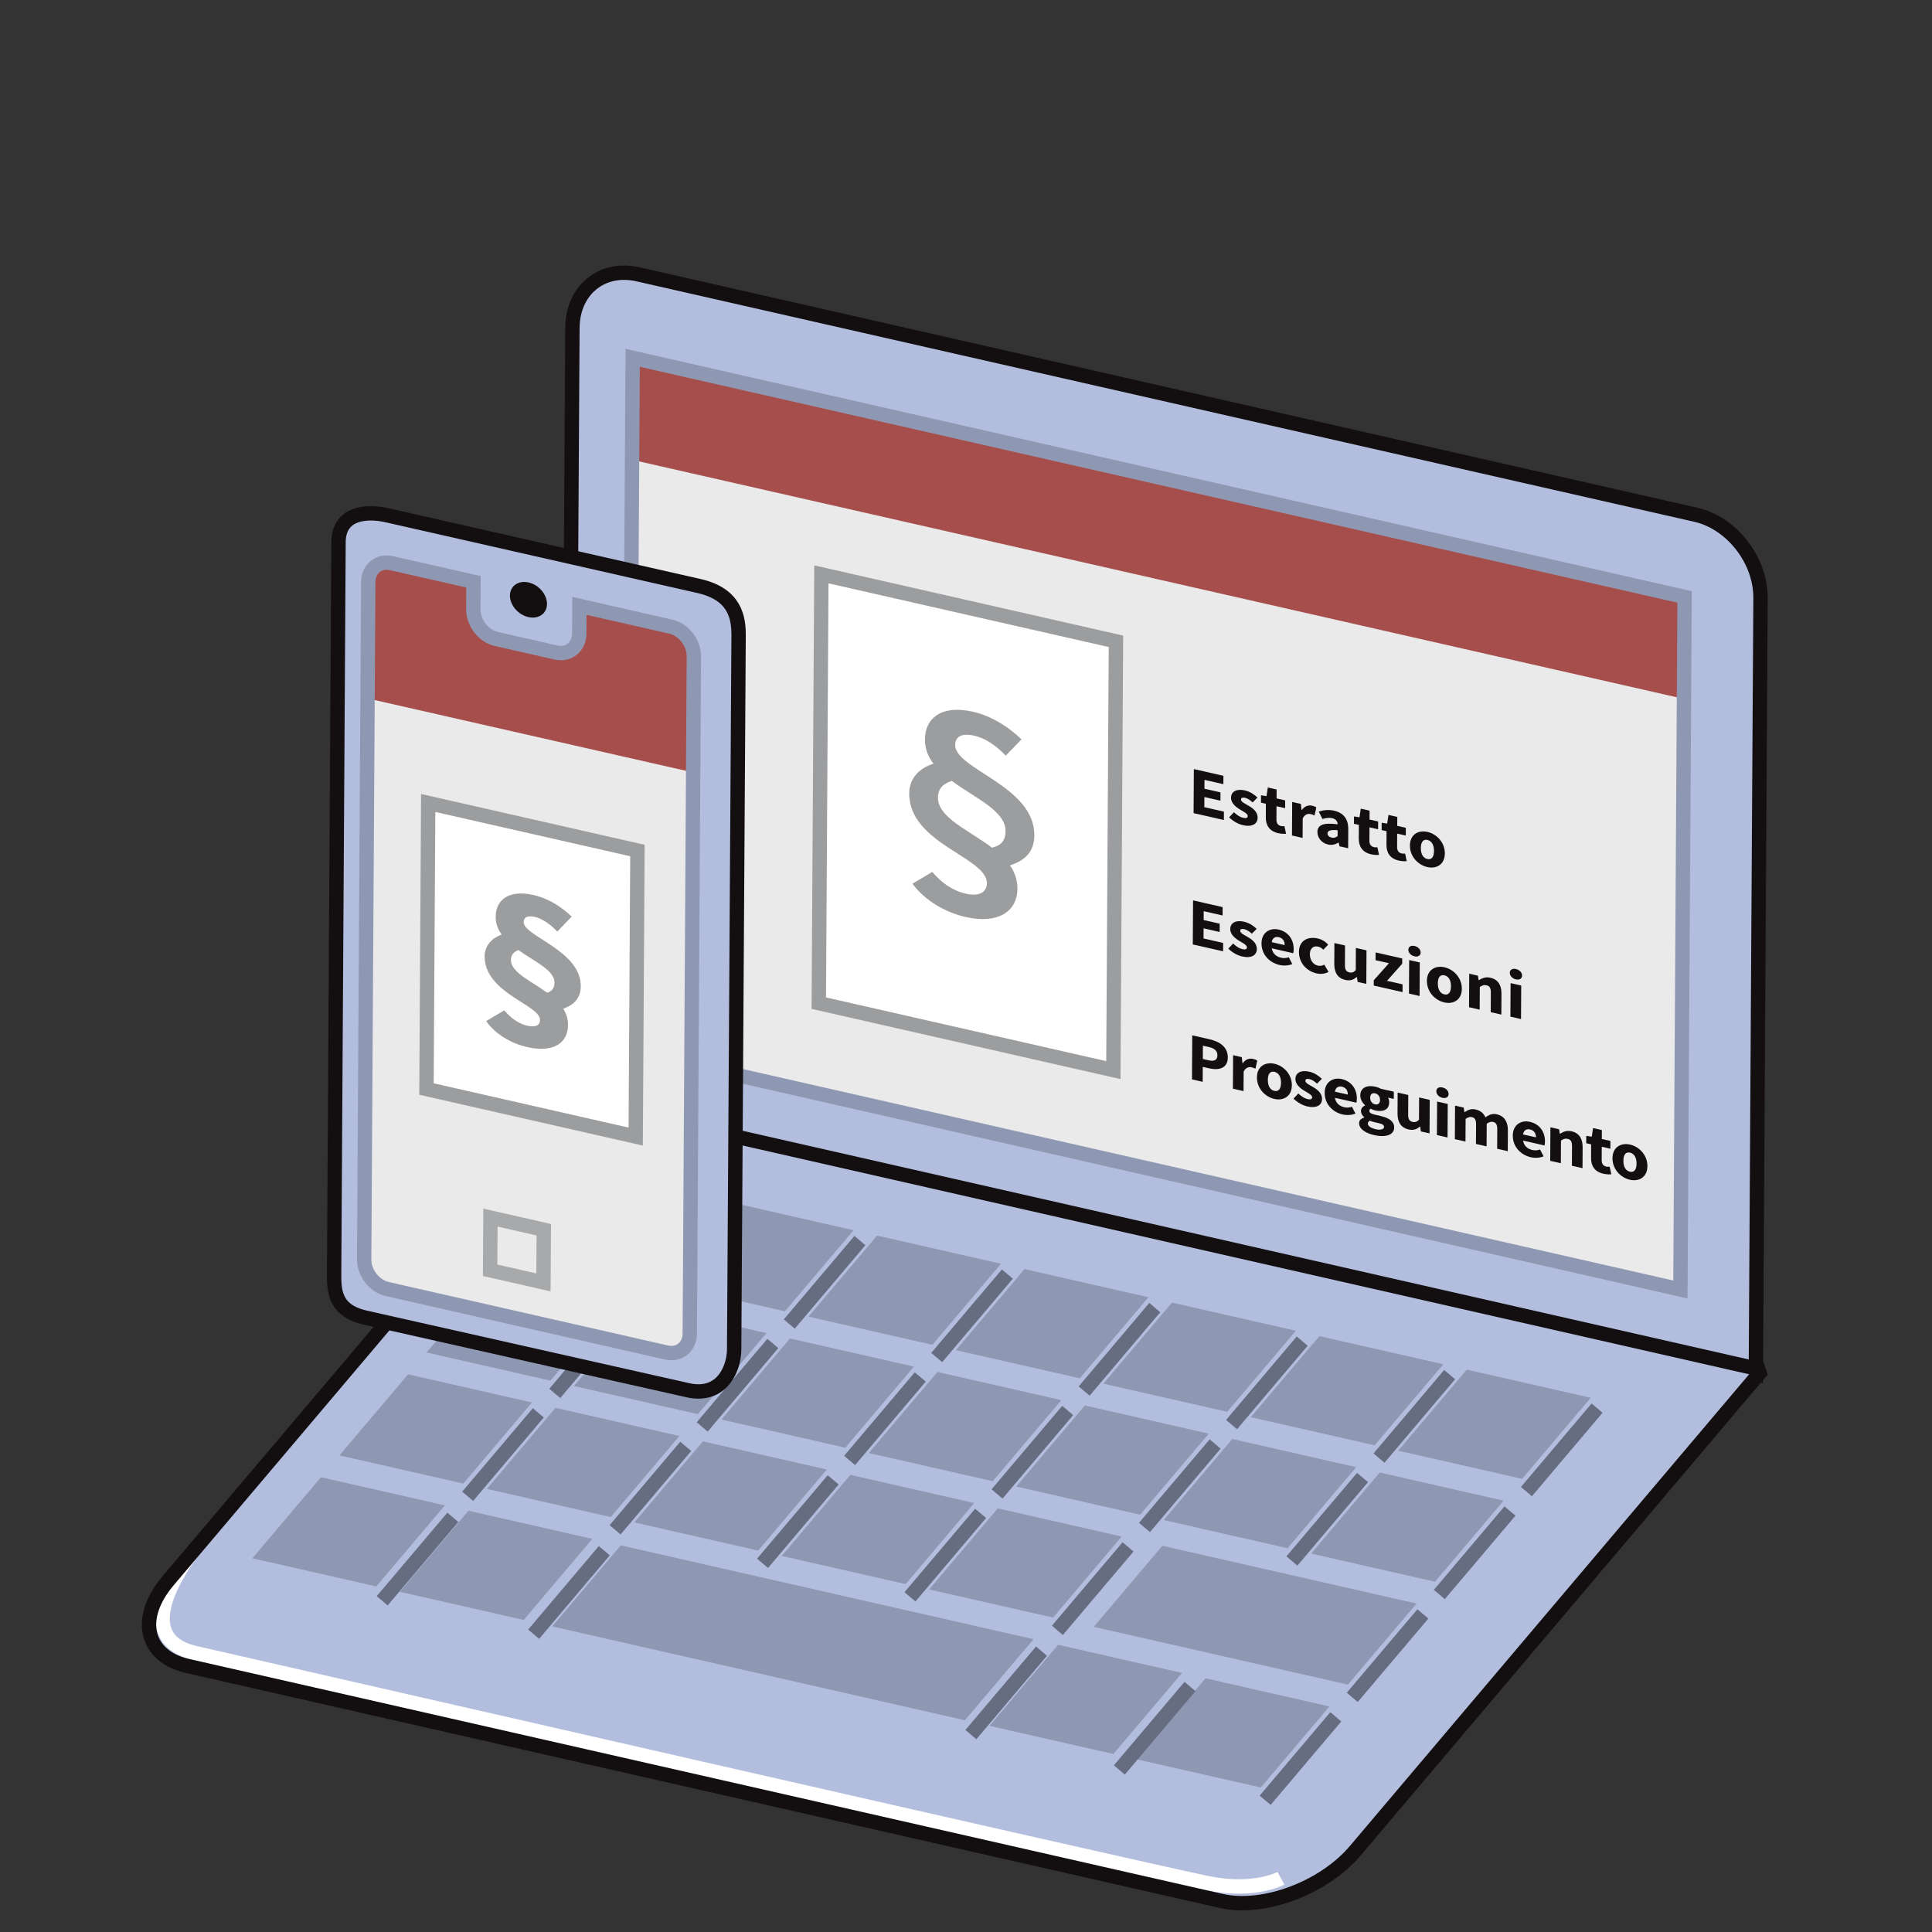 <?xml version="1.0" encoding="UTF-8" standalone="no"?>
<!DOCTYPE svg PUBLIC "-//W3C//DTD SVG 1.1//EN" "http://www.w3.org/Graphics/SVG/1.1/DTD/svg11.dtd">
<svg width="200px" height="200px" viewBox="0 0 351 351" version="1.1" xmlns="http://www.w3.org/2000/svg" xmlns:xlink="http://www.w3.org/1999/xlink" xml:space="preserve" xmlns:serif="http://www.serif.com/" style="fill-rule:evenodd;clip-rule:evenodd;stroke-miterlimit:3.864;">
    <rect x="0" y="0" width="351" height="351" fill="#333333" stroke="none"/>
    <rect id="ArtBoard1" x="0" y="0" width="350.84" height="350.84" style="fill:none;"/>
    <g>
        <path d="M319.846,108.627C319.887,101.774 314.623,95.007 308.099,93.523L115.892,49.833C109.367,48.35 104.036,52.709 103.995,59.562L103.145,200.595L318.996,249.66L319.846,108.627Z" style="fill:rgb(179,190,222);stroke:rgb(19,15,17);stroke-width:2.61px;"/>
        <path d="M306.049,108.447L114.942,65.006L114.184,190.832L305.291,234.272L306.049,108.447Z" style="fill:rgb(234,234,235);"/>
        <clipPath id="_clip1">
            <path d="M306.049,108.447L114.942,65.006L114.184,190.832L305.291,234.272L306.049,108.447Z"/>
        </clipPath>
        <g clip-path="url(#_clip1)">
            <path d="M308.086,107.23L113.868,63.082L113.747,83.287L307.964,127.435L308.086,107.23Z" style="fill:rgb(166,78,75);"/>
        </g>
        <path d="M306.049,108.447L114.942,65.006L114.184,190.832L305.291,234.272L306.049,108.447Z" style="fill:none;stroke:rgb(143,152,179);stroke-width:2.61px;"/>
        <path d="M320.159,248.88L104.459,199.85L30.532,287.191C24.782,293.984 26.367,300.92 34.069,302.671L221.86,345.357C229.562,347.108 240.482,343.015 246.232,336.222L320.159,248.88Z" style="fill:rgb(179,190,222);"/>
        <clipPath id="_clip2">
            <path d="M320.159,248.88L104.459,199.85L30.532,287.191C24.782,293.984 26.367,300.92 34.069,302.671L221.86,345.357C229.562,347.108 240.482,343.015 246.232,336.222L320.159,248.88Z"/>
        </clipPath>
        <g clip-path="url(#_clip2)">
            <path d="M37.48,278.701C37.48,278.701 21.029,297.042 35.49,300.329C49.95,303.616 205.619,339.286 219.328,342.117C227.889,343.886 232.723,341.24 232.723,341.24" style="fill:none;stroke:white;stroke-width:2.61px;stroke-linejoin:bevel;"/>
        </g>
        <path d="M320.159,248.88L104.459,199.85L30.532,287.191C24.782,293.984 26.367,300.92 34.069,302.671L221.86,345.357C229.562,347.108 240.482,343.015 246.232,336.222L320.159,248.88Z" style="fill:none;stroke:rgb(19,15,17);stroke-width:2.61px;stroke-linejoin:bevel;"/>
        <path d="M216.703,171.584L222.207,172.835L222.216,171.312L218.657,170.503L218.668,168.661L221.583,169.324L221.593,167.814L218.677,167.151L218.686,165.542L222.115,166.322L222.124,164.799L216.752,163.578L216.703,171.584Z" style="fill:rgb(19,15,17);fill-rule:nonzero;"/>
        <path d="M223.157,172.35C223.81,173.002 224.793,173.57 225.647,173.764C227.394,174.161 228.332,173.514 228.338,172.409C228.345,171.291 227.415,170.65 226.589,170.179C225.921,169.793 225.318,169.509 225.32,169.116C225.322,168.809 225.559,168.691 226.058,168.804C226.518,168.909 226.964,169.207 227.435,169.633L228.308,168.75C227.745,168.229 227.012,167.681 226.014,167.454C224.504,167.11 223.514,167.66 223.507,168.79C223.501,169.797 224.43,170.512 225.217,170.974C225.885,171.371 226.541,171.705 226.538,172.11C226.536,172.429 226.286,172.569 225.708,172.438C225.156,172.312 224.619,171.969 224.03,171.417L223.157,172.35Z" style="fill:rgb(19,15,17);fill-rule:nonzero;"/>
        <path d="M229.186,171.372C229.174,173.386 230.599,174.89 232.464,175.314C233.239,175.49 234.107,175.429 234.78,175.152L234.143,173.913C233.668,174.075 233.221,174.109 232.735,173.998C231.868,173.801 231.214,173.247 231.049,172.287L234.95,173.174C234.99,173.035 235.031,172.75 235.033,172.43C235.043,170.773 234.131,169.299 232.279,168.878C230.716,168.523 229.198,169.395 229.186,171.372ZM231.042,171.167C231.178,170.386 231.706,170.125 232.31,170.262C233.085,170.438 233.397,171.001 233.393,171.701L231.042,171.167Z" style="fill:rgb(19,15,17);fill-rule:nonzero;"/>
        <path d="M235.99,172.918C235.978,174.944 237.376,176.43 239.189,176.842C239.898,177.004 240.727,176.946 241.361,176.574L240.593,175.256C240.276,175.417 239.894,175.539 239.421,175.432C238.58,175.241 237.967,174.425 237.973,173.369C237.98,172.313 238.575,171.772 239.507,171.984C239.81,172.053 240.098,172.229 240.412,172.546L241.298,171.629C240.867,171.113 240.199,170.678 239.398,170.496C237.599,170.087 236.002,170.892 235.99,172.918Z" style="fill:rgb(19,15,17);fill-rule:nonzero;"/>
        <path d="M242.408,175.115C242.399,176.638 242.998,177.708 244.416,178.031C245.31,178.234 245.929,177.993 246.471,177.502L246.524,177.514L246.65,178.391L248.226,178.749L248.263,172.659L246.332,172.22L246.308,176.247C245.937,176.643 245.634,176.77 245.148,176.66C244.596,176.535 244.335,176.193 244.341,175.321L244.362,171.772L242.431,171.333L242.408,175.115Z" style="fill:rgb(19,15,17);fill-rule:nonzero;"/>
        <path d="M249.579,179.057L254.807,180.245L254.815,178.833L251.991,178.191L254.746,175.091L254.751,174.134L249.918,173.035L249.909,174.447L252.339,174.999L249.585,178.087L249.579,179.057Z" style="fill:rgb(19,15,17);fill-rule:nonzero;"/>
        <path d="M256.977,173.742C257.633,173.891 258.095,173.603 258.099,173.05C258.102,172.498 257.645,172.012 256.988,171.863C256.344,171.717 255.869,171.99 255.866,172.543C255.863,173.095 256.333,173.596 256.977,173.742ZM255.976,180.511L257.906,180.95L257.943,174.859L256.012,174.42L255.976,180.511Z" style="fill:rgb(19,15,17);fill-rule:nonzero;"/>
        <path d="M259.238,178.203C259.226,180.229 260.743,181.742 262.398,182.118C264.039,182.491 265.57,181.671 265.582,179.645C265.594,177.619 264.078,176.106 262.436,175.733C260.781,175.357 259.25,176.177 259.238,178.203ZM261.222,178.654C261.228,177.598 261.626,177.012 262.427,177.194C263.215,177.373 263.618,178.141 263.612,179.197C263.606,180.253 263.194,180.836 262.406,180.657C261.605,180.475 261.215,179.71 261.222,178.654Z" style="fill:rgb(19,15,17);fill-rule:nonzero;"/>
        <path d="M266.89,182.992L268.821,183.431L268.846,179.317C269.269,179.032 269.572,178.892 270.058,179.002C270.61,179.128 270.858,179.455 270.852,180.339L270.831,183.887L272.762,184.326L272.784,180.544C272.794,179.022 272.195,177.951 270.776,177.629C269.896,177.429 269.237,177.709 268.683,178.075L268.63,178.063L268.503,177.26L266.927,176.901L266.89,182.992Z" style="fill:rgb(19,15,17);fill-rule:nonzero;"/>
        <path d="M275.404,177.931C276.061,178.08 276.523,177.792 276.526,177.239C276.53,176.686 276.072,176.201 275.416,176.052C274.772,175.906 274.297,176.179 274.294,176.731C274.29,177.284 274.761,177.784 275.404,177.931ZM274.403,184.699L276.334,185.138L276.371,179.048L274.44,178.609L274.403,184.699Z" style="fill:rgb(19,15,17);fill-rule:nonzero;"/>
        <path d="M216.556,196.102L218.5,196.544L218.516,193.83L219.698,194.099C221.511,194.511 223.052,194.026 223.064,192.147C223.075,190.207 221.595,189.231 219.73,188.807L216.604,188.096L216.556,196.102ZM218.525,192.394L218.539,189.975L219.603,190.217C220.628,190.45 221.177,190.882 221.172,191.717C221.167,192.552 220.652,192.878 219.589,192.636L218.525,192.394Z" style="fill:rgb(19,15,17);fill-rule:nonzero;"/>
        <path d="M223.99,197.792L225.921,198.231L225.942,194.695C226.288,193.95 226.894,193.792 227.38,193.903C227.656,193.965 227.853,194.047 228.089,194.162L228.414,192.674C228.23,192.559 228.007,192.459 227.639,192.375C226.97,192.223 226.258,192.455 225.78,193.17L225.728,193.158L225.603,192.06L224.027,191.702L223.99,197.792Z" style="fill:rgb(19,15,17);fill-rule:nonzero;"/>
        <path d="M228.356,195.735C228.344,197.761 229.86,199.274 231.515,199.65C233.157,200.023 234.688,199.203 234.7,197.177C234.712,195.151 233.195,193.638 231.554,193.265C229.899,192.889 228.368,193.709 228.356,195.735ZM230.339,196.186C230.345,195.13 230.744,194.544 231.545,194.726C232.333,194.905 232.736,195.673 232.73,196.729C232.723,197.785 232.312,198.368 231.524,198.189C230.723,198.007 230.333,197.242 230.339,196.186Z" style="fill:rgb(19,15,17);fill-rule:nonzero;"/>
        <path d="M235.001,199.594C235.655,200.247 236.638,200.815 237.491,201.009C239.238,201.406 240.176,200.758 240.183,199.653C240.189,198.536 239.259,197.894 238.434,197.423C237.765,197.038 237.162,196.753 237.164,196.36C237.166,196.053 237.403,195.935 237.903,196.049C238.362,196.153 238.808,196.451 239.279,196.878L240.152,195.994C239.59,195.473 238.856,194.925 237.858,194.698C236.348,194.355 235.358,194.905 235.351,196.034C235.345,197.041 236.275,197.757 237.061,198.218C237.729,198.616 238.385,198.949 238.382,199.355C238.381,199.674 238.13,199.814 237.552,199.682C237,199.557 236.463,199.213 235.875,198.662L235.001,199.594Z" style="fill:rgb(19,15,17);fill-rule:nonzero;"/>
        <path d="M240.663,198.533C240.651,200.546 242.075,202.051 243.94,202.475C244.715,202.651 245.584,202.59 246.256,202.312L245.619,201.073C245.145,201.236 244.697,201.27 244.211,201.159C243.344,200.962 242.69,200.408 242.525,199.448L246.426,200.335C246.466,200.196 246.507,199.91 246.509,199.591C246.519,197.933 245.607,196.46 243.756,196.039C242.192,195.684 240.675,196.556 240.663,198.533ZM242.519,198.327C242.655,197.547 243.182,197.286 243.787,197.423C244.562,197.599 244.874,198.162 244.87,198.862L242.519,198.327Z" style="fill:rgb(19,15,17);fill-rule:nonzero;"/>
        <path d="M248.507,204.128C248.509,203.907 248.628,203.749 248.866,203.606C249.076,203.703 249.338,203.788 249.785,203.889L250.455,204.041C251.098,204.188 251.452,204.367 251.45,204.747C251.447,205.165 250.815,205.353 249.948,205.156C249.081,204.959 248.505,204.582 248.507,204.128ZM246.916,204.049C246.91,205.129 248.116,205.871 249.639,206.217C251.872,206.724 253.283,206.123 253.291,204.858C253.297,203.765 252.42,203.111 250.817,202.747L249.767,202.508C249.044,202.344 248.782,202.137 248.784,201.83C248.786,201.621 248.852,201.525 249.023,201.429C249.312,201.581 249.574,201.677 249.811,201.731C251.242,202.056 252.376,201.662 252.384,200.263C252.386,199.943 252.296,199.628 252.179,199.417L253.217,199.653L253.225,198.339L250.847,197.798C250.559,197.634 250.205,197.505 249.837,197.421C248.431,197.102 247.14,197.546 247.131,199.007C247.127,199.719 247.544,200.392 248.001,200.791L248.001,200.84C247.579,201.015 247.261,201.373 247.259,201.815C247.256,202.318 247.516,202.697 247.857,202.984L247.856,203.033C247.25,203.215 246.919,203.545 246.916,204.049ZM249.817,200.638C249.305,200.522 248.926,200.091 248.93,199.416C248.934,198.765 249.317,198.52 249.829,198.637C250.342,198.753 250.721,199.184 250.717,199.822C250.713,200.497 250.33,200.755 249.817,200.638Z" style="fill:rgb(19,15,17);fill-rule:nonzero;"/>
        <path d="M253.898,202.279C253.889,203.802 254.487,204.872 255.906,205.195C256.799,205.398 257.419,205.157 257.961,204.666L258.013,204.678L258.14,205.555L259.716,205.913L259.752,199.823L257.822,199.384L257.797,203.411C257.427,203.807 257.123,203.934 256.638,203.824C256.086,203.698 255.825,203.356 255.83,202.485L255.852,198.936L253.921,198.497L253.898,202.279Z" style="fill:rgb(19,15,17);fill-rule:nonzero;"/>
        <path d="M262.056,199.449C262.713,199.598 263.175,199.31 263.179,198.757C263.182,198.204 262.724,197.719 262.068,197.57C261.424,197.424 260.949,197.697 260.946,198.249C260.942,198.802 261.413,199.302 262.056,199.449ZM261.055,206.218L262.986,206.656L263.023,200.566L261.092,200.127L261.055,206.218Z" style="fill:rgb(19,15,17);fill-rule:nonzero;"/>
        <path d="M264.313,206.958L266.244,207.397L266.268,203.283C266.678,202.983 267.06,202.873 267.375,202.945C267.927,203.07 268.175,203.397 268.17,204.281L268.148,207.83L270.079,208.269L270.104,204.155C270.526,203.858 270.895,203.745 271.224,203.82C271.775,203.945 272.023,204.272 272.018,205.156L271.997,208.705L273.927,209.143L273.95,205.361C273.959,203.839 273.334,202.762 271.929,202.443C271.062,202.246 270.455,202.575 269.874,202.996C269.549,202.271 269,201.777 268.081,201.568C267.227,201.374 266.646,201.672 266.105,202.054L266.052,202.042L265.926,201.226L264.35,200.868L264.313,206.958Z" style="fill:rgb(19,15,17);fill-rule:nonzero;"/>
        <path d="M274.839,206.301C274.827,208.315 276.251,209.819 278.116,210.243C278.891,210.419 279.76,210.359 280.432,210.081L279.795,208.842C279.321,209.005 278.873,209.038 278.387,208.928C277.52,208.731 276.866,208.176 276.701,207.216L280.602,208.103C280.642,207.965 280.683,207.679 280.685,207.36C280.695,205.702 279.783,204.228 277.932,203.807C276.369,203.452 274.851,204.324 274.839,206.301ZM276.695,206.096C276.831,205.315 277.358,205.054 277.963,205.192C278.738,205.368 279.05,205.931 279.046,206.63L276.695,206.096Z" style="fill:rgb(19,15,17);fill-rule:nonzero;"/>
        <path d="M281.637,210.896L283.568,211.335L283.593,207.221C284.015,206.936 284.319,206.796 284.805,206.907C285.356,207.032 285.604,207.359 285.599,208.243L285.578,211.792L287.508,212.231L287.531,208.449C287.54,206.926 286.942,205.855 285.523,205.533C284.643,205.333 283.984,205.613 283.429,205.979L283.377,205.967L283.25,205.164L281.674,204.806L281.637,210.896Z" style="fill:rgb(19,15,17);fill-rule:nonzero;"/>
        <path d="M289.058,210.37C289.05,211.782 289.675,212.871 291.29,213.238C291.921,213.381 292.394,213.366 292.736,213.345L292.442,211.963C292.271,211.985 292.034,211.993 291.824,211.945C291.312,211.829 290.985,211.472 290.989,210.784L291.004,208.34L292.567,208.696L292.576,207.284L291.013,206.928L291.022,205.308L289.42,204.943L289.187,206.513L288.188,206.36L288.18,207.699L289.073,207.902L289.058,210.37Z" style="fill:rgb(19,15,17);fill-rule:nonzero;"/>
        <path d="M292.951,210.418C292.939,212.444 294.456,213.957 296.111,214.333C297.752,214.707 299.283,213.886 299.295,211.86C299.307,209.834 297.791,208.322 296.149,207.948C294.494,207.572 292.964,208.392 292.951,210.418ZM294.935,210.869C294.941,209.813 295.339,209.227 296.14,209.41C296.928,209.589 297.331,210.357 297.325,211.413C297.319,212.469 296.908,213.051 296.119,212.872C295.318,212.69 294.928,211.925 294.935,210.869Z" style="fill:rgb(19,15,17);fill-rule:nonzero;"/>
        <path d="M216.847,147.727L222.351,148.978L222.36,147.456L218.8,146.647L218.811,144.805L221.727,145.468L221.736,143.957L218.82,143.295L218.83,141.686L222.258,142.465L222.267,140.943L216.895,139.722L216.847,147.727Z" style="fill:rgb(19,15,17);fill-rule:nonzero;"/>
        <path d="M223.3,148.494C223.954,149.146 224.937,149.714 225.791,149.908C227.538,150.305 228.476,149.658 228.482,148.552C228.489,147.435 227.559,146.793 226.733,146.323C226.065,145.937 225.461,145.653 225.464,145.26C225.466,144.953 225.703,144.835 226.202,144.948C226.662,145.052 227.107,145.35 227.578,145.777L228.452,144.894C227.889,144.372 227.156,143.825 226.158,143.598C224.647,143.254 223.658,143.804 223.651,144.934C223.645,145.94 224.574,146.656 225.361,147.117C226.029,147.515 226.685,147.849 226.682,148.254C226.68,148.573 226.429,148.713 225.852,148.582C225.3,148.456 224.763,148.113 224.174,147.561L223.3,148.494Z" style="fill:rgb(19,15,17);fill-rule:nonzero;"/>
        <path d="M229.969,148.497C229.96,149.909 230.585,150.998 232.201,151.365C232.831,151.508 233.305,151.493 233.647,151.472L233.352,150.09C233.181,150.112 232.945,150.12 232.734,150.072C232.222,149.956 231.896,149.599 231.9,148.911L231.914,146.468L233.477,146.823L233.486,145.411L231.923,145.056L231.933,143.435L230.33,143.071L230.097,144.641L229.099,144.487L229.09,145.826L229.984,146.029L229.969,148.497Z" style="fill:rgb(19,15,17);fill-rule:nonzero;"/>
        <path d="M234.723,151.791L236.654,152.23L236.675,148.693C237.022,147.948 237.628,147.791 238.114,147.901C238.39,147.964 238.586,148.046 238.822,148.161L239.147,146.673C238.964,146.558 238.741,146.458 238.373,146.374C237.703,146.222 236.991,146.454 236.514,147.169L236.461,147.157L236.336,146.059L234.76,145.701L234.723,151.791Z" style="fill:rgb(19,15,17);fill-rule:nonzero;"/>
        <path d="M239.344,151.144C239.337,152.176 240.081,153.156 241.263,153.425C241.999,153.592 242.618,153.413 243.173,153.084L243.212,153.093L243.353,153.752L244.929,154.111L244.95,150.624C244.961,148.757 244.047,147.664 242.379,147.285C241.354,147.052 240.42,147.172 239.59,147.45L240.265,148.796C240.898,148.596 241.451,148.512 242.002,148.638C242.699,148.796 242.985,149.206 243.022,149.755C240.446,149.415 239.351,149.867 239.344,151.144ZM241.183,151.427C241.186,150.961 241.635,150.694 243.015,150.835L243.009,151.904C242.665,152.145 242.375,152.276 241.929,152.175C241.469,152.07 241.181,151.82 241.183,151.427Z" style="fill:rgb(19,15,17);fill-rule:nonzero;"/>
        <path d="M246.86,152.336C246.851,153.748 247.476,154.837 249.092,155.205C249.722,155.348 250.196,155.333 250.538,155.312L250.243,153.929C250.072,153.952 249.836,153.96 249.625,153.912C249.113,153.795 248.787,153.438 248.791,152.751L248.805,150.307L250.368,150.663L250.377,149.25L248.814,148.895L248.824,147.274L247.221,146.91L246.988,148.48L245.99,148.327L245.981,149.665L246.875,149.868L246.86,152.336Z" style="fill:rgb(19,15,17);fill-rule:nonzero;"/>
        <path d="M251.89,153.48C251.882,154.892 252.507,155.981 254.122,156.348C254.753,156.491 255.226,156.476 255.568,156.455L255.274,155.073C255.103,155.095 254.866,155.103 254.656,155.055C254.144,154.939 253.817,154.582 253.821,153.894L253.836,151.451L255.399,151.806L255.407,150.394L253.844,150.039L253.854,148.418L252.252,148.054L252.019,149.624L251.02,149.47L251.012,150.809L251.905,151.012L251.89,153.48Z" style="fill:rgb(19,15,17);fill-rule:nonzero;"/>
        <path d="M256.151,153.612C256.139,155.638 257.655,157.151 259.31,157.527C260.952,157.901 262.483,157.08 262.495,155.054C262.507,153.028 260.99,151.515 259.349,151.142C257.694,150.766 256.163,151.586 256.151,153.612ZM258.134,154.063C258.141,153.007 258.539,152.421 259.34,152.603C260.128,152.783 260.531,153.55 260.525,154.606C260.518,155.662 260.107,156.245 259.319,156.066C258.518,155.884 258.128,155.119 258.134,154.063Z" style="fill:rgb(19,15,17);fill-rule:nonzero;"/>
        <g>
            <path d="M241.53,310.022L219.021,304.905L206.555,319.634L229.064,324.75L241.53,310.022Z" style="fill:rgb(143,152,179);"/>
            <path d="M229.85,327.068L242.687,311.902" style="fill:none;stroke:rgb(102,109,129);stroke-width:2.61px;stroke-linejoin:bevel;"/>
        </g>
        <g>
            <path d="M214.746,303.934L192.236,298.817L179.77,313.545L202.28,318.662L214.746,303.934Z" style="fill:rgb(143,152,179);"/>
            <path d="M203.358,321.564L216.195,306.398" style="fill:none;stroke:rgb(102,109,129);stroke-width:2.61px;stroke-linejoin:bevel;"/>
        </g>
        <g>
            <path d="M187.77,297.802L112.785,280.757L100.318,295.485L175.304,312.53L187.77,297.802Z" style="fill:rgb(143,152,179);"/>
            <path d="M176.382,315.14L189.219,299.974" style="fill:none;stroke:rgb(102,109,129);stroke-width:2.61px;stroke-linejoin:bevel;"/>
        </g>
        <g>
            <path d="M107.608,279.58L85.099,274.464L72.632,289.192L95.142,294.309L107.608,279.58Z" style="fill:rgb(143,152,179);"/>
            <path d="M96.952,296.895L109.788,281.729" style="fill:none;stroke:rgb(102,109,129);stroke-width:2.61px;stroke-linejoin:bevel;"/>
        </g>
        <g>
            <path d="M80.824,273.492L58.314,268.375L45.848,283.104L68.357,288.22L80.824,273.492Z" style="fill:rgb(143,152,179);"/>
            <path d="M69.434,290.826L82.27,275.66" style="fill:none;stroke:rgb(102,109,129);stroke-width:2.61px;stroke-linejoin:bevel;"/>
        </g>
        <g>
            <path d="M257.352,291.33L211.172,280.832L198.705,295.561L244.886,306.058L257.352,291.33Z" style="fill:rgb(143,152,179);"/>
            <path d="M245.672,308.375L258.508,293.209" style="fill:none;stroke:rgb(102,109,129);stroke-width:2.61px;stroke-linejoin:bevel;"/>
        </g>
        <g>
            <path d="M203.783,279.153L181.274,274.036L168.807,288.765L191.317,293.881L203.783,279.153Z" style="fill:rgb(143,152,179);"/>
            <path d="M192.103,296.198L204.939,281.033" style="fill:none;stroke:rgb(102,109,129);stroke-width:2.61px;stroke-linejoin:bevel;"/>
        </g>
        <g>
            <path d="M176.999,273.065L154.489,267.948L142.023,282.676L164.532,287.793L176.999,273.065Z" style="fill:rgb(143,152,179);"/>
            <path d="M165.318,290.11L178.155,274.944" style="fill:none;stroke:rgb(102,109,129);stroke-width:2.61px;stroke-linejoin:bevel;"/>
        </g>
        <g>
            <path d="M150.214,266.976L127.705,261.86L115.238,276.588L137.748,281.705L150.214,266.976Z" style="fill:rgb(143,152,179);"/>
            <path d="M138.534,284.022L151.371,268.856" style="fill:none;stroke:rgb(102,109,129);stroke-width:2.61px;stroke-linejoin:bevel;"/>
        </g>
        <g>
            <path d="M123.43,260.888L100.92,255.771L88.454,270.499L110.963,275.616L123.43,260.888Z" style="fill:rgb(143,152,179);"/>
            <path d="M111.749,277.933L124.586,262.767" style="fill:none;stroke:rgb(102,109,129);stroke-width:2.61px;stroke-linejoin:bevel;"/>
        </g>
        <g>
            <path d="M96.645,254.799L74.136,249.683L61.669,264.411L84.179,269.528L96.645,254.799Z" style="fill:rgb(143,152,179);"/>
            <path d="M84.965,271.845L97.802,256.679" style="fill:none;stroke:rgb(102,109,129);stroke-width:2.61px;stroke-linejoin:bevel;"/>
        </g>
        <g>
            <path d="M273.174,272.637L250.664,267.521L238.198,282.249L260.707,287.366L273.174,272.637Z" style="fill:rgb(143,152,179);"/>
            <path d="M261.493,289.683L274.33,274.517" style="fill:none;stroke:rgb(102,109,129);stroke-width:2.61px;stroke-linejoin:bevel;"/>
        </g>
        <g>
            <path d="M246.389,266.549L223.88,261.432L211.413,276.161L233.923,281.277L246.389,266.549Z" style="fill:rgb(143,152,179);"/>
            <path d="M234.709,283.594L247.545,268.429" style="fill:none;stroke:rgb(102,109,129);stroke-width:2.61px;stroke-linejoin:bevel;"/>
        </g>
        <g>
            <path d="M219.605,260.46L197.095,255.344L184.629,270.072L207.138,275.189L219.605,260.46Z" style="fill:rgb(143,152,179);"/>
            <path d="M207.924,277.506L220.761,262.34" style="fill:none;stroke:rgb(102,109,129);stroke-width:2.61px;stroke-linejoin:bevel;"/>
        </g>
        <g>
            <path d="M192.82,254.372L170.311,249.255L157.844,263.984L180.354,269.1L192.82,254.372Z" style="fill:rgb(143,152,179);"/>
            <path d="M181.14,271.418L193.977,256.252" style="fill:none;stroke:rgb(102,109,129);stroke-width:2.61px;stroke-linejoin:bevel;"/>
        </g>
        <g>
            <path d="M166.036,248.284L143.526,243.167L131.06,257.895L153.569,263.012L166.036,248.284Z" style="fill:rgb(143,152,179);"/>
            <path d="M154.356,265.329L167.192,250.163" style="fill:none;stroke:rgb(102,109,129);stroke-width:2.61px;stroke-linejoin:bevel;"/>
        </g>
        <g>
            <path d="M139.251,242.195L116.742,237.079L104.275,251.807L126.785,256.924L139.251,242.195Z" style="fill:rgb(143,152,179);"/>
            <path d="M127.571,259.241L140.408,244.075" style="fill:none;stroke:rgb(102,109,129);stroke-width:2.61px;stroke-linejoin:bevel;"/>
        </g>
        <g>
            <path d="M112.467,236.107L89.957,230.99L77.491,245.719L100,250.835L112.467,236.107Z" style="fill:rgb(143,152,179);"/>
            <path d="M100.787,253.152L113.623,237.987" style="fill:none;stroke:rgb(102,109,129);stroke-width:2.61px;stroke-linejoin:bevel;"/>
        </g>
        <g>
            <path d="M288.995,253.945L266.486,248.828L254.019,263.557L276.529,268.673L288.995,253.945Z" style="fill:rgb(143,152,179);"/>
            <path d="M277.315,270.99L290.151,255.824" style="fill:none;stroke:rgb(102,109,129);stroke-width:2.61px;stroke-linejoin:bevel;"/>
        </g>
        <g>
            <path d="M262.211,247.856L239.701,242.74L227.235,257.468L249.744,262.585L262.211,247.856Z" style="fill:rgb(143,152,179);"/>
            <path d="M250.53,264.902L263.367,249.736" style="fill:none;stroke:rgb(102,109,129);stroke-width:2.61px;stroke-linejoin:bevel;"/>
        </g>
        <g>
            <path d="M235.426,241.768L212.917,236.651L200.45,251.38L222.96,256.496L235.426,241.768Z" style="fill:rgb(143,152,179);"/>
            <path d="M223.746,258.813L236.583,243.648" style="fill:none;stroke:rgb(102,109,129);stroke-width:2.61px;stroke-linejoin:bevel;"/>
        </g>
        <g>
            <path d="M208.642,235.68L186.132,230.563L173.666,245.291L196.175,250.408L208.642,235.68Z" style="fill:rgb(143,152,179);"/>
            <path d="M196.962,252.725L209.798,237.559" style="fill:none;stroke:rgb(102,109,129);stroke-width:2.61px;stroke-linejoin:bevel;"/>
        </g>
        <g>
            <path d="M181.857,229.591L159.348,224.475L146.881,239.203L169.391,244.32L181.857,229.591Z" style="fill:rgb(143,152,179);"/>
            <path d="M170.177,246.637L183.014,231.471" style="fill:none;stroke:rgb(102,109,129);stroke-width:2.61px;stroke-linejoin:bevel;"/>
        </g>
        <g>
            <path d="M155.073,223.503L132.563,218.386L120.097,233.115L142.606,238.231L155.073,223.503Z" style="fill:rgb(143,152,179);"/>
            <path d="M143.393,240.548L156.229,225.383" style="fill:none;stroke:rgb(102,109,129);stroke-width:2.61px;stroke-linejoin:bevel;"/>
        </g>
        <g>
            <path d="M128.288,217.415L105.779,212.298L93.312,227.026L115.822,232.143L128.288,217.415Z" style="fill:rgb(143,152,179);"/>
            <path d="M116.608,234.46L129.445,219.294" style="fill:none;stroke:rgb(102,109,129);stroke-width:2.61px;stroke-linejoin:bevel;"/>
        </g>
        <g>
            <g>
                <path d="M60.705,230.781C60.705,230.781 61.47,103.816 61.502,98.492C61.534,93.167 66.54,92.75 70.306,93.606C74.072,94.462 123.91,105.768 126.988,106.466C133.624,107.969 134.206,112.306 134.187,115.504C134.168,118.702 133.398,241.948 133.379,245.201C133.359,248.454 131.28,254.007 124.915,252.56C121.187,251.713 69.294,240.047 66.377,239.384C60.519,238.053 60.684,234.23 60.705,230.781Z" style="fill:rgb(179,190,222);stroke:rgb(19,15,17);stroke-width:2.61px;stroke-linejoin:bevel;"/>
                <path d="M105.268,110.073L121.882,113.85C124.201,114.377 126.073,116.783 126.058,119.219L125.317,242.261C125.302,244.697 123.407,246.247 121.087,245.72L70.337,234.184C68.017,233.656 66.146,231.25 66.16,228.814L66.902,105.772C66.916,103.336 68.812,101.786 71.131,102.314L86.019,105.698L85.988,110.711C85.974,113.147 87.845,115.554 90.165,116.081L101.008,118.546C103.328,119.073 105.223,117.523 105.238,115.087L105.268,110.073Z" style="fill:rgb(234,234,235);"/>
                <clipPath id="_clip3">
                    <path d="M105.268,110.073L121.882,113.85C124.201,114.377 126.073,116.783 126.058,119.219L125.317,242.261C125.302,244.697 123.407,246.247 121.087,245.72L70.337,234.184C68.017,233.656 66.146,231.25 66.16,228.814L66.902,105.772C66.916,103.336 68.812,101.786 71.131,102.314L86.019,105.698L85.988,110.711C85.974,113.147 87.845,115.554 90.165,116.081L101.008,118.546C103.328,119.073 105.223,117.523 105.238,115.087L105.268,110.073Z"/>
                </clipPath>
                <g clip-path="url(#_clip3)">
                    <path d="M138.807,118.523L63.337,101.368L63.188,126.074L138.659,143.229L138.807,118.523Z" style="fill:rgb(166,78,75);"/>
                </g>
                <path d="M105.268,110.073L121.882,113.85C124.201,114.377 126.073,116.783 126.058,119.219L125.317,242.261C125.302,244.697 123.407,246.247 121.087,245.72L70.337,234.184C68.017,233.656 66.146,231.25 66.16,228.814L66.902,105.772C66.916,103.336 68.812,101.786 71.131,102.314L86.019,105.698L85.988,110.711C85.974,113.147 87.845,115.554 90.165,116.081L101.008,118.546C103.328,119.073 105.223,117.523 105.238,115.087L105.268,110.073Z" style="fill:none;stroke:rgb(143,152,179);stroke-width:2.61px;"/>
                <path d="M96.028,105.818C97.886,106.24 99.385,107.993 99.375,109.729C99.364,111.466 97.848,112.533 95.99,112.111C94.132,111.688 92.633,109.936 92.643,108.199C92.654,106.462 94.17,105.395 96.028,105.818Z" style="fill:rgb(19,15,17);"/>
                <path d="M98.792,223.411L89.103,221.209L89.046,230.78L98.734,232.983L98.792,223.411Z" style="fill:none;stroke:rgb(167,169,171);stroke-width:2.61px;"/>
            </g>
            <path d="M115.806,154.52L77.795,145.88L77.482,197.85L115.493,206.49L115.806,154.52Z" style="fill:white;"/>
            <path d="M92.823,174.39C92.829,173.526 93.295,172.947 94.183,172.609C97.177,174.731 100.752,176.264 100.738,178.531C100.733,179.503 100.305,180.054 99.417,180.357C96.462,178.208 92.81,176.657 92.823,174.39ZM103.856,166.52C102.284,165.01 99.905,163.28 96.941,162.606C92.63,161.626 90.076,163.316 90.057,166.554C90.049,167.814 90.467,168.881 91.155,169.795C89.263,170.445 88.059,171.901 88.048,173.701C88.007,180.466 98.132,182.515 98.115,185.322C98.11,186.221 97.374,186.703 95.796,186.344C94.295,186.003 92.836,185.022 91.612,183.555L88.324,185.51C90.044,187.955 92.963,189.591 95.773,190.23C100.584,191.324 103.178,189.463 103.197,186.225C103.204,185.109 102.863,184.131 102.329,183.253C104.337,182.556 105.501,181.271 105.514,179.184C105.553,172.671 95.123,170.084 95.139,167.529C95.144,166.63 95.84,166.283 97.226,166.598C98.573,166.905 100.069,168.001 101.257,169.244L103.856,166.52Z" style="fill:rgb(156,157,159);fill-rule:nonzero;"/>
            <path d="M115.806,154.52L77.795,145.88L77.482,197.85L115.493,206.49L115.806,154.52Z" style="fill:none;stroke:rgb(156,157,159);stroke-width:2.61px;"/>
        </g>
        <g>
            <path d="M202.742,116.511L149.226,104.347L148.756,182.25L202.272,194.415L202.742,116.511Z" style="fill:white;stroke:rgb(156,157,159);stroke-width:2.61px;"/>
            <path d="M170.408,144.906C170.418,143.278 171.322,142.397 172.911,141.868C177.173,145.011 182.708,147.307 182.686,151.007C182.675,152.734 181.877,153.59 180.236,154.008C176.028,150.828 170.386,148.557 170.408,144.906ZM185.587,134.325C183.485,132.316 180.433,130.14 176.739,129.3C171.144,128.028 168.065,130.391 168.041,134.339C168.031,136.016 168.603,137.48 169.6,138.744C166.953,139.575 165.197,141.449 165.181,144.113C165.126,153.29 179.328,155.728 179.299,160.465C179.29,162.044 177.963,162.928 175.483,162.364C173.055,161.812 171.108,160.431 169.376,158.407L165.769,160.551C168.023,163.583 171.657,165.743 175.457,166.607C181.262,167.927 184.817,165.622 184.842,161.478C184.852,159.85 184.332,158.447 183.494,157.219C186.247,156.313 187.895,154.761 187.913,151.751C187.967,142.771 173.505,139.78 173.531,135.34C173.54,133.909 174.602,133.113 177.03,133.664C179.141,134.144 181.087,135.575 182.715,137.279L185.587,134.325Z" style="fill:rgb(156,157,159);fill-rule:nonzero;"/>
        </g>
    </g>
</svg>
